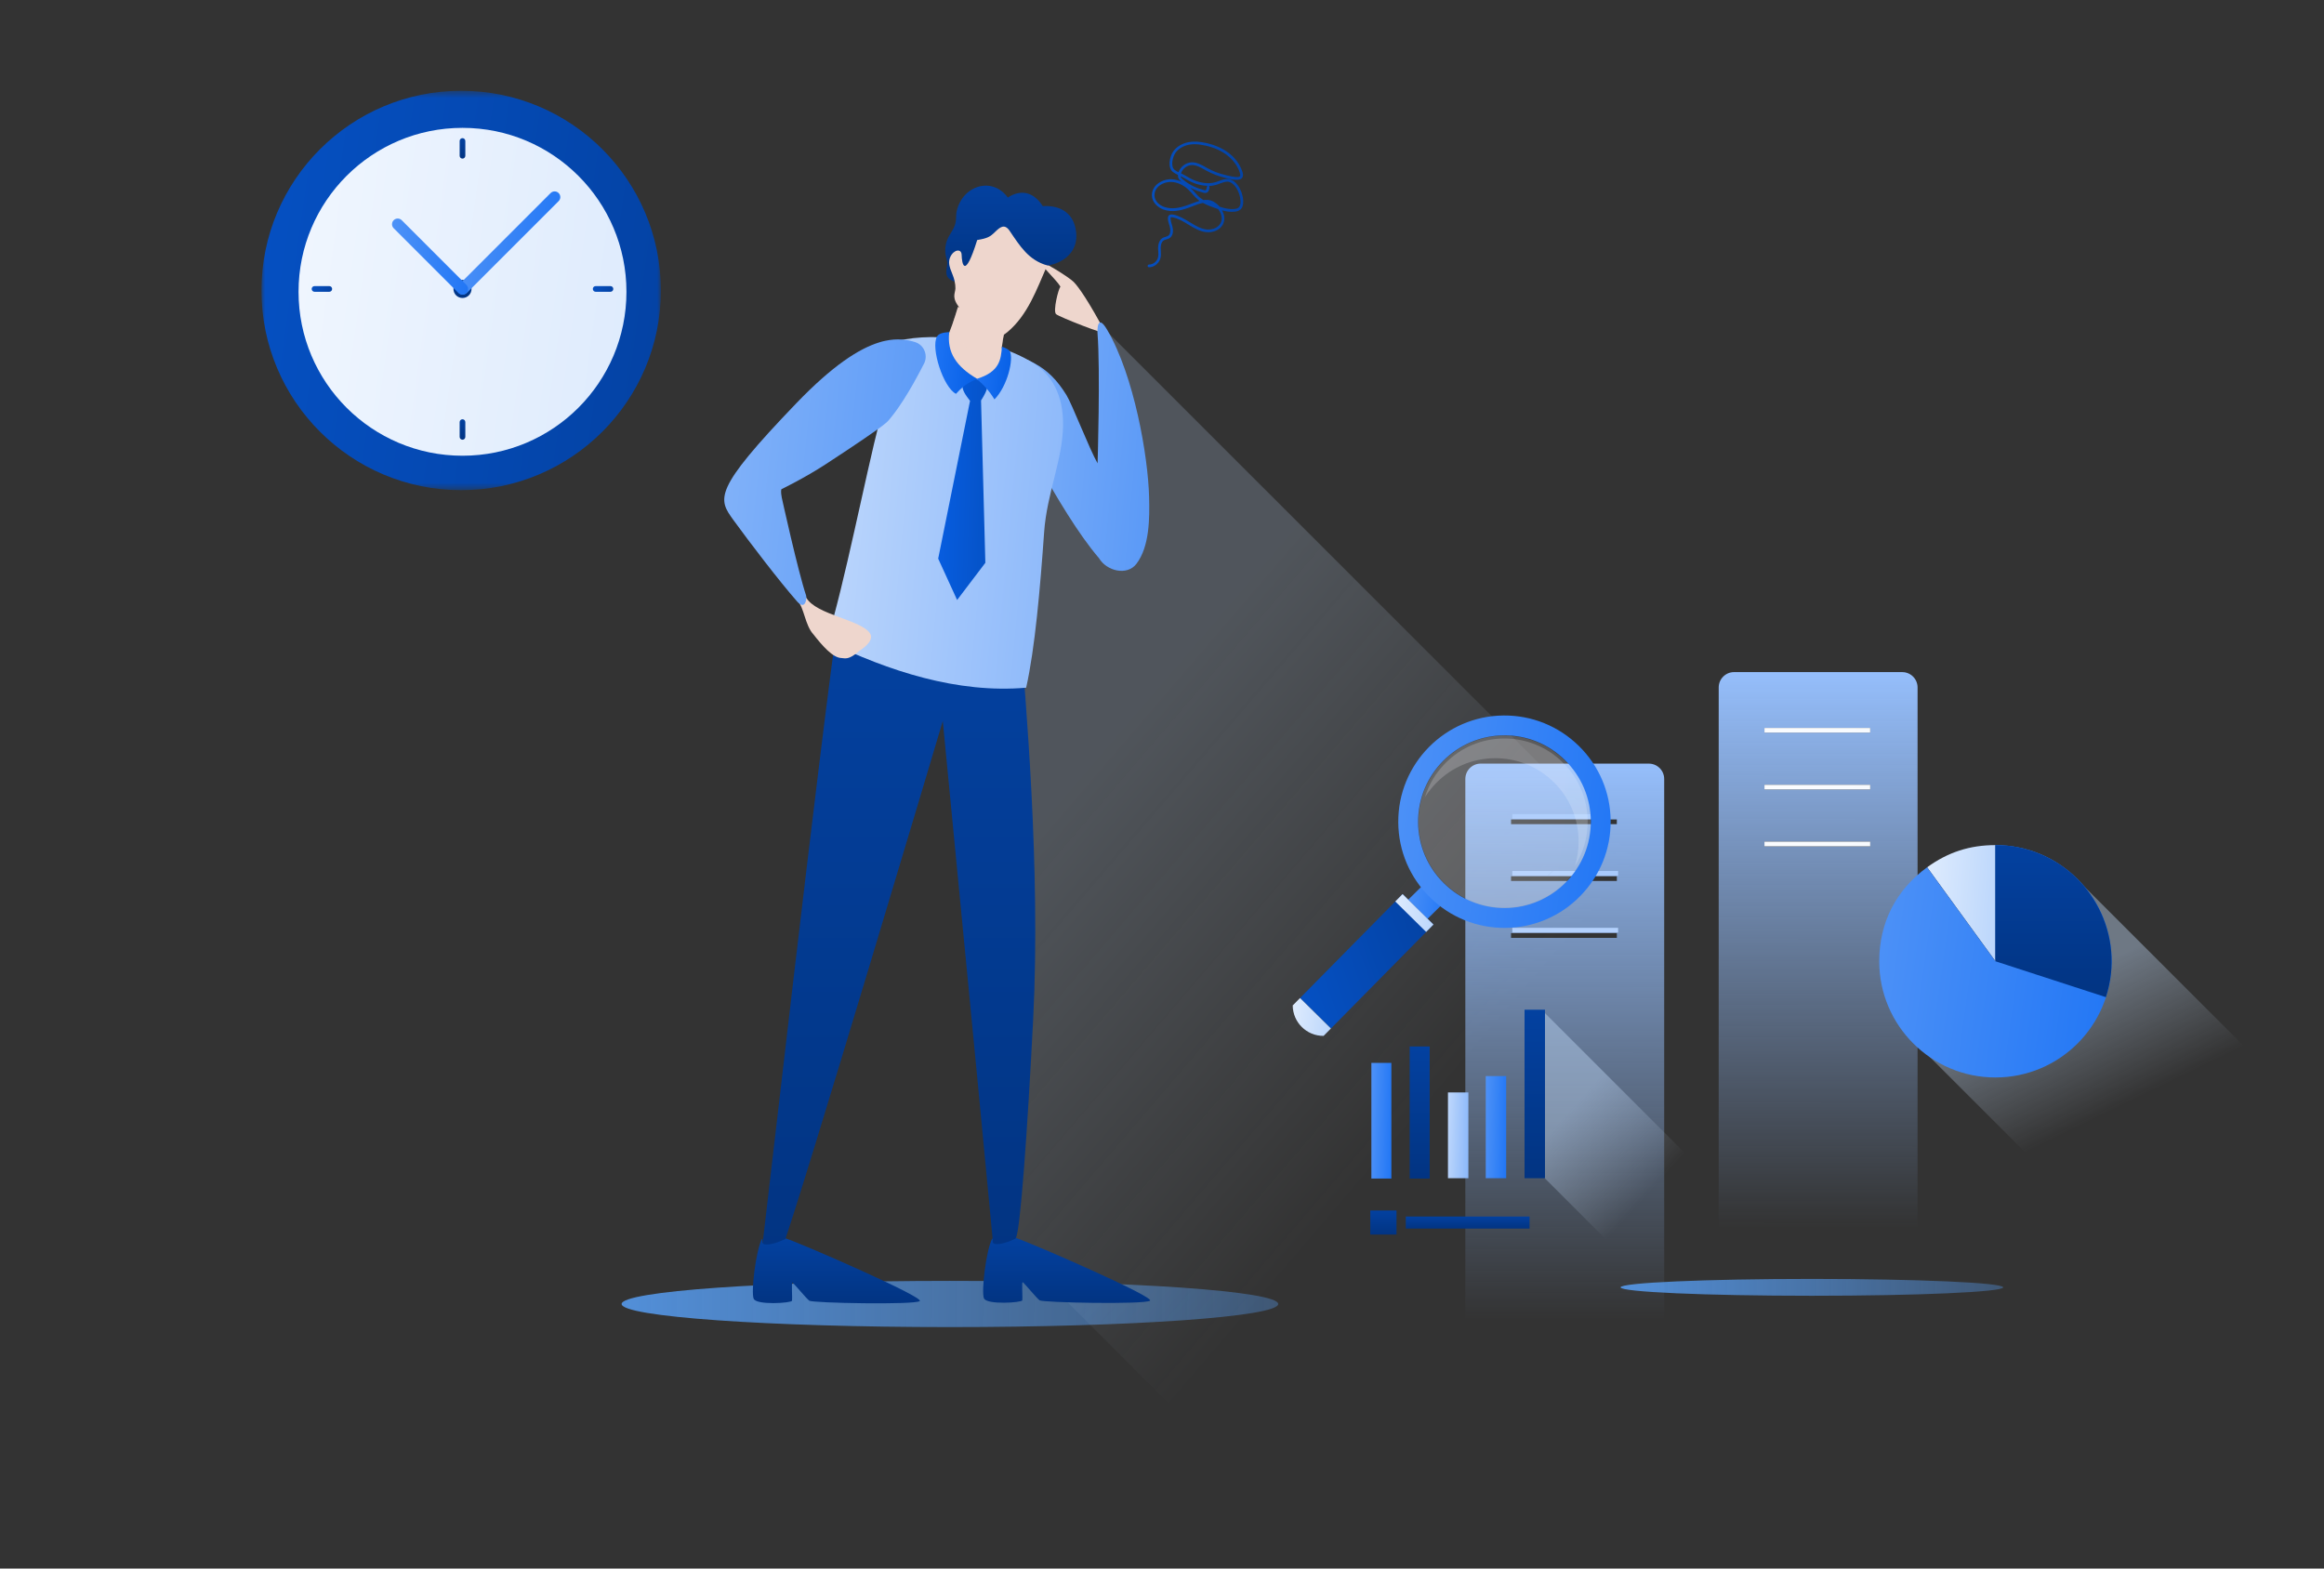<svg width="320" height="216" viewBox="0 0 320 216" fill="none" xmlns="http://www.w3.org/2000/svg">
<rect x="0" y="0" width="320" height="216" fill="#333333" stroke="none"/>
<mask id="mask0_3870_504414" style="mask-type:luminance" maskUnits="userSpaceOnUse" x="36" y="12" width="55" height="56">
<path d="M91 12.5H36V67.5H91V12.5Z" fill="white"/>
</mask>
<g mask="url(#mask0_3870_504414)">
<path d="M63.5 67.5C48.313 67.5 36 55.187 36 40C36 24.813 48.311 12.5 63.5 12.5C78.689 12.5 91 24.811 91 40C91 55.189 78.689 67.5 63.5 67.5Z" fill="url(#paint0_linear_3870_504414)"/>
<path d="M63.683 62.758C51.215 62.758 41.107 52.651 41.107 40.183C41.107 27.715 51.215 17.607 63.683 17.607C76.151 17.607 86.258 27.715 86.258 40.183C86.258 52.651 76.151 62.758 63.683 62.758Z" fill="url(#paint1_linear_3870_504414)"/>
<path d="M63.682 41.035C62.994 41.035 62.435 40.476 62.435 39.788C62.435 39.1 62.994 38.539 63.682 38.541C64.37 38.541 64.929 39.1 64.929 39.788C64.929 40.476 64.37 41.035 63.682 41.035Z" fill="url(#paint2_linear_3870_504414)"/>
<path d="M63.169 40.339C63.475 40.646 63.97 40.646 64.276 40.339C68.49 36.125 72.705 31.909 76.921 27.694C77.227 27.39 77.227 26.894 76.921 26.587C76.615 26.281 76.121 26.281 75.814 26.587C71.6 30.802 67.383 35.018 63.169 39.233C62.863 39.539 62.863 40.033 63.169 40.339Z" fill="url(#paint3_linear_3870_504414)"/>
<path d="M64.223 40.339C63.917 40.644 63.423 40.644 63.117 40.339C60.147 37.37 57.178 34.401 54.208 31.431C53.902 31.127 53.902 30.631 54.208 30.324C54.514 30.018 55.009 30.018 55.315 30.324C58.284 33.294 61.254 36.263 64.223 39.233C64.529 39.539 64.528 40.033 64.223 40.339Z" fill="url(#paint4_linear_3870_504414)"/>
<path d="M81.629 39.789C81.629 39.574 81.804 39.398 82.02 39.398H84.056C84.272 39.398 84.447 39.574 84.447 39.789C84.447 40.005 84.272 40.181 84.056 40.181H82.02C81.804 40.181 81.629 40.005 81.629 39.789Z" fill="url(#paint5_linear_3870_504414)"/>
<path d="M45.734 39.789C45.734 40.005 45.559 40.181 45.343 40.181H43.307C43.091 40.181 42.916 40.005 42.916 39.789C42.916 39.574 43.091 39.398 43.307 39.398H45.343C45.559 39.398 45.734 39.574 45.734 39.789Z" fill="url(#paint6_linear_3870_504414)"/>
<path d="M63.682 57.736C63.898 57.736 64.073 57.911 64.073 58.127V60.163C64.073 60.379 63.898 60.554 63.682 60.554C63.466 60.554 63.291 60.379 63.291 60.163V58.127C63.291 57.911 63.466 57.736 63.682 57.736Z" fill="url(#paint7_linear_3870_504414)"/>
<path d="M63.682 21.842C63.466 21.842 63.291 21.666 63.291 21.451V19.415C63.291 19.199 63.466 19.023 63.682 19.023C63.898 19.023 64.073 19.199 64.073 19.415V21.451C64.073 21.666 63.898 21.842 63.682 21.842Z" fill="url(#paint8_linear_3870_504414)"/>
</g>
<path d="M130.799 182.752C155.766 182.752 176.004 181.327 176.004 179.57C176.004 177.813 155.766 176.388 130.799 176.388C105.832 176.388 85.594 177.815 85.594 179.57C85.594 181.325 105.832 182.752 130.799 182.752Z" fill="url(#paint9_linear_3870_504414)"/>
<path fill-rule="evenodd" clip-rule="evenodd" d="M152.226 45.843C149.971 41.603 148.531 39.518 147.83 38.815C147.129 38.112 143.195 35.705 143.205 36.084C143.215 36.463 146.23 39.33 145.988 39.544C145.746 39.758 144.952 42.855 145.418 43.262C145.885 43.669 152.427 46.22 152.228 45.843H152.226Z" fill="#EED6CD"/>
<path opacity="0.2" d="M152.048 45.272L152.986 70.054L140.781 64.118L137.48 107.991L138.712 171.048L164.135 196.466L233.693 126.912L152.048 45.272Z" fill="url(#paint10_linear_3870_504414)"/>
<path d="M158.224 68.438C158.08 62.793 156.16 51.771 152.468 45.446C151.049 43.017 151.092 45.542 151.121 45.905C151.523 50.968 151.131 63.806 151.131 63.806C149.979 61.781 147.642 55.703 146.854 54.42C144.236 50.169 141.482 49.241 136.035 47.899L138.56 55.543C138.56 55.543 145.821 70.491 151.322 76.86C152.388 78.658 155.194 79.313 156.465 77.661C158.317 75.255 158.296 71.295 158.222 68.435L158.224 68.438Z" fill="url(#paint11_linear_3870_504414)"/>
<path d="M140.464 86.811C140.276 89.779 115.572 87.187 115.487 84.528C112.888 102.339 105.065 171.104 104.949 171.741C104.949 171.749 104.949 171.756 104.949 171.764C105.186 171.63 105.405 171.54 105.599 171.509C106.665 171.326 107.34 171.442 107.773 171.674C110.192 165.228 129.815 99.291 129.815 99.291C129.815 99.291 132.51 127.061 134.528 148.041C135.602 159.191 136.483 168.42 136.674 170.548C136.543 174.039 139.565 174.735 139.604 171.875C139.604 171.841 139.866 171.718 139.895 170.468C140.498 169.172 141.461 156.084 142.263 140.307C143.319 119.482 141.178 96.065 140.469 86.808L140.464 86.811Z" fill="url(#paint12_linear_3870_504414)"/>
<path d="M108.108 170.628C108.133 170.617 108.157 170.579 108.182 170.527C110.702 171.388 127.349 178.663 126.641 179.171C125.886 179.712 111.867 179.441 111.434 179.117C111.001 178.79 109.277 176.677 109.115 176.623C108.953 176.569 109.115 178.792 109.061 179.117C109.007 179.441 104.155 179.766 103.776 178.846C103.398 177.924 104.047 172.343 104.91 170.607C104.91 170.607 104.931 170.607 104.962 170.607C104.987 170.883 105 171.045 105 171.068C105 171.65 106.647 171.359 108.108 170.63V170.628Z" fill="url(#paint13_linear_3870_504414)"/>
<path d="M139.815 170.574C139.84 170.564 139.864 170.525 139.889 170.473C142.409 171.334 159.056 178.61 158.348 179.117C157.593 179.658 143.574 179.388 143.141 179.063C142.708 178.736 140.984 176.623 140.822 176.569C140.66 176.515 140.822 178.738 140.768 179.063C140.714 179.388 135.862 179.712 135.483 178.793C135.105 177.87 135.754 172.29 136.617 170.553C136.617 170.553 136.638 170.553 136.669 170.553C136.694 170.829 136.707 170.991 136.707 171.014C136.707 171.597 138.354 171.306 139.815 170.576V170.574Z" fill="url(#paint14_linear_3870_504414)"/>
<path d="M121.164 57.788C119.044 66.047 116.315 80.305 113.842 88.281C122.373 92.432 131.857 95.521 141.295 94.702C142.511 89.302 143.227 80.983 143.773 73.251C144.15 67.954 146.298 63.376 146.378 58.625C146.448 54.433 144.838 51.457 141.877 49.744C139.759 48.52 137.314 47.621 134.74 47.096C129.097 45.941 122.386 45.926 117.194 49.798C110.773 54.129 115.14 61.227 121.164 57.79V57.788Z" fill="url(#paint15_linear_3870_504414)"/>
<path fill-rule="evenodd" clip-rule="evenodd" d="M131.9 42.278C131.39 43.968 130.968 45.267 130.246 46.877C130.347 49.654 132.349 51.955 134.835 52.223C136.979 52.452 138.213 49.783 137.929 47.877C138.035 47.008 138.172 46.287 138.357 45.434L133.495 42.613L131.9 42.276V42.278Z" fill="#EED6CD"/>
<g style="mix-blend-mode:multiply" opacity="0.3">
<path fill-rule="evenodd" clip-rule="evenodd" d="M131.901 42.278C131.752 42.77 131.306 44.169 131.164 44.615C131.893 48.17 135.985 49.894 137.827 48.696C137.933 47.828 138.175 46.29 138.36 45.437L133.498 42.616L131.904 42.278H131.901Z" fill="#EED6CD"/>
</g>
<path d="M131.652 38.864C130.305 38.45 130.21 37.872 130.356 36.904C130.506 35.904 130.408 36.151 130.23 35.229C130.143 34.781 130.137 34.389 130.181 34.016C130.331 32.769 130.89 32.256 131.294 31.45C131.797 30.445 131.565 29.842 131.725 29.108C132.503 25.547 136.605 24.241 138.771 27.206C140.825 25.864 142.518 26.709 143.582 28.386C145.929 28.247 147.575 29.265 148.055 31.285C148.985 35.201 145.385 36.721 143.394 36.592L136.352 37.54L131.652 38.864Z" fill="url(#paint16_linear_3870_504414)"/>
<path fill-rule="evenodd" clip-rule="evenodd" d="M144.191 36.553C142.746 39.843 141.54 43.355 138.721 45.725C137.696 46.586 136.627 46.892 135.112 45.627C134.06 44.751 133.11 43.558 132.247 42.536C130.938 40.982 131.53 40.444 131.556 39.712C131.564 39.421 131.525 39.068 131.427 38.635C131.177 37.519 130.324 36.476 130.858 35.363C131.347 34.34 132.386 34.201 132.411 35.09C132.447 36.334 132.821 38.602 134.555 33.052C135.97 32.818 136.325 32.617 137.026 31.929C137.714 31.256 138.327 30.769 139.023 31.792C140.448 33.892 141.62 35.819 144.196 36.551L144.191 36.553Z" fill="#EED6CD"/>
<path fill-rule="evenodd" clip-rule="evenodd" d="M133.569 55.199L129.182 76.93L131.789 82.624L135.677 77.5L135.084 55.147C136.113 53.537 136.015 53.086 135.739 52.741C135.417 52.339 135.811 52.398 134.446 52.23C133.546 52.122 132.632 51.991 132.529 52.967C132.449 53.717 132.946 54.395 133.567 55.199H133.569Z" fill="url(#paint17_linear_3870_504414)"/>
<path fill-rule="evenodd" clip-rule="evenodd" d="M130.705 45.725C129.888 45.792 129.262 45.906 129.012 46.359C128.147 47.915 129.868 53.331 131.633 54.235C132.555 53.215 133.261 52.684 134.57 52.179C131.689 50.499 130.365 48.559 130.705 45.725Z" fill="url(#paint18_linear_3870_504414)"/>
<path fill-rule="evenodd" clip-rule="evenodd" d="M137.959 47.748C138.513 47.905 138.967 48.212 139.039 48.343C139.613 49.422 138.727 53.179 136.931 54.998C136.109 53.668 135.326 52.872 134.471 52.182C137.658 51.203 137.815 49.531 137.962 47.748H137.959Z" fill="url(#paint19_linear_3870_504414)"/>
<path fill-rule="evenodd" clip-rule="evenodd" d="M118.296 89.65C116.817 90.963 116.33 90.626 115.861 90.616C114.668 90.59 113.207 88.892 112.004 87.362C110.829 86.086 110.721 83.618 109.816 82.773C109.974 82.188 109.476 82.755 111.025 82.317C112.406 84.682 118.517 85.329 119.78 87.199C120.545 88.333 118.296 89.647 118.296 89.647V89.65Z" fill="#EED6CD"/>
<path d="M100.997 71.628C98.861 68.683 98.101 67.547 109.644 55.536C114.635 50.345 118.268 48.011 121.05 47.153C121.308 47.068 121.584 46.993 121.885 46.934C123.539 46.573 124.877 46.751 126.015 47.114C127.306 47.526 127.855 49.054 127.157 50.216C127.054 50.389 124.98 54.614 122.844 57.288C122.514 57.734 122.202 58.079 121.942 58.28C120.952 59.138 117.039 61.743 113.663 63.948C110.814 65.811 107.598 67.369 107.598 67.369C107.598 67.369 107.457 67.594 107.65 68.549C107.65 68.549 109.861 78.618 111.002 82.031C111.12 82.382 110.907 84.134 109.75 82.82C107.354 80.099 103.169 74.624 100.997 71.628Z" fill="url(#paint20_linear_3870_504414)"/>
<path d="M158.19 36.806C158.904 36.806 159.584 36.28 159.777 35.582C159.881 35.239 159.857 34.884 159.834 34.541C159.834 34.405 159.824 34.266 159.824 34.142C159.824 33.902 159.87 33.307 160.267 33.088C160.357 33.032 160.471 33.008 160.584 32.975C160.731 32.928 160.89 32.895 161.027 32.802C161.504 32.506 161.571 31.875 161.47 31.383C161.437 31.2 161.38 31.027 161.334 30.857C161.254 30.594 161.187 30.342 161.174 30.089C161.174 30.066 161.174 29.986 161.197 29.953C161.22 29.906 161.334 29.906 161.457 29.93C162.228 30.066 162.941 30.502 163.622 30.924L163.725 30.981C164.508 31.463 165.289 31.908 166.172 31.975C167.056 32.055 168.133 31.643 168.473 30.705C168.7 30.1 168.553 29.468 168.27 28.966C168.837 29.126 169.427 29.218 170.027 29.149C170.243 29.126 170.547 29.069 170.787 28.863C171.081 28.61 171.217 28.188 171.184 27.626C171.137 26.882 170.877 26.14 170.457 25.545C170.127 25.076 169.743 24.79 169.334 24.687C168.813 24.561 168.314 24.743 167.837 24.926C167.677 24.983 167.53 25.04 167.383 25.086C166.296 25.405 165.206 25.132 164.469 24.834C164.016 24.651 163.586 24.398 163.176 24.159C163.006 24.055 162.802 23.965 162.619 23.873C162.823 23.231 163.446 22.739 164.116 22.729C164.717 22.718 165.283 23.038 165.84 23.347C165.93 23.404 166.033 23.45 166.123 23.507C166.94 23.952 167.801 24.274 168.708 24.491C168.754 24.491 168.811 24.514 168.878 24.537C169.568 24.71 170.862 25.029 171.112 24.354C171.202 24.115 171.135 23.852 171.065 23.646C170.748 22.639 170.045 21.701 169.104 21.003C168.288 20.407 167.28 19.962 166.113 19.699C165.173 19.482 164.369 19.446 163.665 19.573C162.769 19.745 161.998 20.214 161.545 20.853C161.091 21.495 160.684 23.097 161.545 23.713C161.738 23.862 161.975 23.976 162.202 24.092C162.192 24.241 162.202 24.378 162.248 24.491C162.328 24.697 162.475 24.846 162.622 24.96C162.645 24.983 162.668 24.993 162.679 25.017C162.235 24.81 161.761 24.707 161.295 24.684C160.525 24.661 159.731 24.97 159.211 25.473C158.814 25.872 158.597 26.377 158.61 26.915C158.621 27.876 159.45 28.585 160.208 28.86C161.375 29.273 162.532 28.997 163.506 28.665C163.732 28.585 163.969 28.505 164.209 28.402C164.686 28.219 165.173 28.023 165.636 27.943C166.157 28.229 166.713 28.435 167.234 28.618C167.394 28.675 167.564 28.732 167.721 28.791C168.094 29.26 168.378 29.935 168.141 30.576C167.857 31.331 166.961 31.663 166.214 31.607C165.41 31.537 164.673 31.125 163.923 30.656L163.82 30.599C163.106 30.164 162.369 29.708 161.529 29.546C161.143 29.476 160.973 29.615 160.896 29.729C160.816 29.842 160.816 29.981 160.816 30.084C160.816 30.393 160.906 30.669 160.996 30.955C161.043 31.128 161.099 31.274 161.12 31.447C161.187 31.803 161.153 32.272 160.836 32.478C160.733 32.534 160.62 32.57 160.496 32.614C160.36 32.648 160.223 32.694 160.1 32.764C159.703 32.993 159.466 33.495 159.466 34.147C159.466 34.284 159.466 34.433 159.489 34.57C159.512 34.889 159.522 35.198 159.442 35.484C159.296 36.023 158.762 36.435 158.206 36.435C158.103 36.435 158.025 36.515 158.025 36.618C158.025 36.721 158.105 36.801 158.206 36.801H158.183L158.19 36.806ZM168.971 25.019C169.061 25.019 169.151 25.019 169.244 25.053C169.561 25.132 169.867 25.372 170.151 25.761C170.537 26.31 170.774 26.985 170.808 27.649C170.831 27.959 170.797 28.358 170.547 28.577C170.424 28.68 170.254 28.75 169.991 28.773C169.3 28.853 168.597 28.68 167.94 28.464C167.894 28.407 167.85 28.35 167.793 28.304C167.463 27.972 166.943 27.572 166.273 27.526C166.08 27.516 165.899 27.526 165.706 27.549C165.546 27.456 165.389 27.343 165.242 27.23C164.959 27 164.722 26.727 164.472 26.451C164.292 26.245 164.098 26.039 163.895 25.846C164.054 25.926 164.212 26.006 164.371 26.075C164.701 26.225 165.052 26.351 165.392 26.441C165.438 26.451 165.482 26.464 165.528 26.488C165.778 26.567 166.185 26.704 166.412 26.292C166.502 26.132 166.525 25.936 166.549 25.789C166.549 25.709 166.515 25.64 166.458 25.607C166.798 25.607 167.139 25.55 167.489 25.447C167.649 25.4 167.819 25.344 167.966 25.274C168.316 25.148 168.656 25.022 168.976 25.022L168.971 25.019ZM165.173 27.662C164.799 27.765 164.426 27.915 164.049 28.052C163.812 28.144 163.586 28.234 163.369 28.304C162.452 28.613 161.375 28.866 160.308 28.497C159.661 28.281 158.971 27.686 158.958 26.907C158.958 26.462 159.118 26.06 159.445 25.74C159.888 25.295 160.579 25.042 161.259 25.055C162.086 25.078 162.926 25.454 163.616 26.109C163.81 26.292 164.003 26.498 164.183 26.704C164.433 26.99 164.693 27.276 165 27.528C165.057 27.575 165.113 27.621 165.17 27.665L165.173 27.662ZM166.51 27.948C166.646 27.982 166.77 28.028 166.907 28.098C166.77 28.052 166.646 27.995 166.51 27.948ZM166.263 25.604C166.263 25.604 166.172 25.684 166.172 25.74C166.162 25.867 166.139 26.003 166.082 26.106C166.015 26.233 165.935 26.233 165.639 26.13C165.582 26.119 165.536 26.096 165.492 26.083C165.162 25.99 164.835 25.877 164.518 25.74C163.905 25.465 163.338 25.112 162.841 24.676C162.728 24.584 162.625 24.481 162.581 24.357C162.581 24.334 162.558 24.3 162.558 24.264C162.704 24.334 162.851 24.414 162.988 24.481C163.408 24.733 163.848 24.983 164.325 25.179C164.835 25.385 165.526 25.578 166.275 25.591L166.265 25.601L166.263 25.604ZM164.505 19.859C164.959 19.859 165.459 19.928 166.013 20.054C167.136 20.307 168.097 20.729 168.87 21.301C169.754 21.953 170.4 22.824 170.707 23.749C170.753 23.898 170.797 24.081 170.753 24.218C170.674 24.457 170.063 24.434 168.963 24.161C168.896 24.138 168.826 24.128 168.782 24.115C167.909 23.919 167.072 23.599 166.288 23.177C166.198 23.131 166.095 23.074 166.005 23.017C165.415 22.685 164.791 22.342 164.101 22.352C163.297 22.376 162.537 22.948 162.277 23.715C162.083 23.623 161.903 23.52 161.756 23.406C161.133 22.948 161.462 21.61 161.846 21.059C162.243 20.487 162.934 20.075 163.727 19.926C163.977 19.879 164.237 19.856 164.521 19.856H164.511L164.505 19.859Z" fill="url(#paint21_linear_3870_504414)"/>
<g clip-path="url(#clip0_3870_504414)">
<path d="M208.238 112.761H220.981L221.63 112.113H208.238V112.761Z" fill="url(#paint22_linear_3870_504414)"/>
<path d="M208.238 120.589H213.154L213.802 119.94H208.238V120.589Z" fill="url(#paint23_linear_3870_504414)"/>
<path d="M222.805 120.589V119.94H213.803L213.154 120.589H222.805Z" fill="url(#paint24_linear_3870_504414)"/>
<path d="M222.804 127.768H208.238V128.417H222.804V127.768Z" fill="url(#paint25_linear_3870_504414)"/>
<path d="M261.926 92.554C262.025 92.554 262.124 92.561 262.22 92.575H262.219C262.281 92.583 262.342 92.594 262.401 92.608L263.983 94.19C264.019 94.343 264.038 94.502 264.038 94.665V176.937H236.654V118.139L236.655 94.666C236.655 93.5 237.601 92.554 238.768 92.554H261.926ZM242.951 115.897V116.546H257.518V115.897H242.951ZM242.952 108.07V108.719H257.518V108.07H242.952ZM254.551 100.241H242.952V100.891H257.518V100.242H254.551V100.241ZM262.402 92.608C263.186 92.789 263.804 93.406 263.984 94.19L262.402 92.608Z" fill="url(#paint26_linear_3870_504414)"/>
<path d="M227.037 105.156C227.136 105.156 227.235 105.163 227.331 105.177H227.33C227.392 105.185 227.453 105.196 227.513 105.21L229.095 106.792C229.131 106.945 229.149 107.104 229.149 107.267V189.539H201.766V130.741L201.767 107.268C201.767 106.102 202.713 105.156 203.879 105.156H227.037ZM208.062 128.499V129.148H222.629V128.499H208.062ZM208.063 120.672V121.321H222.629V120.672H208.063ZM219.662 112.844H208.063V113.493H222.629V112.844H219.662V112.844ZM227.514 105.21C228.298 105.391 228.915 106.008 229.096 106.792L227.514 105.21Z" fill="url(#paint27_linear_3870_504414)"/>
<path d="M257.518 100.241V100.891H242.953V100.241H257.518Z" fill="url(#paint28_linear_3870_504414)"/>
<path d="M257.518 108.069V108.719H242.953V108.069H257.518Z" fill="url(#paint29_linear_3870_504414)"/>
<path d="M257.519 115.897H242.953V116.546H257.519V115.897Z" fill="url(#paint30_linear_3870_504414)"/>
<path d="M196.437 126.655C197.227 125.874 198.018 125.094 198.811 124.311C199.171 123.947 199.357 123.471 199.349 123.004C199.012 122.731 198.686 122.44 198.371 122.13C198.046 121.809 197.738 121.475 197.449 121.125C196.985 121.126 196.509 121.317 196.151 121.679C195.356 122.461 194.562 123.245 193.765 124.032C193.015 124.789 193.278 125.674 194.043 126.408L194.046 126.413C194.805 127.159 195.698 127.408 196.437 126.655H196.437Z" fill="url(#paint31_linear_3870_504414)"/>
<path d="M217.564 123.419C220.308 120.634 221.805 116.953 221.777 113.05C221.75 109.14 220.198 105.472 217.403 102.725C214.617 99.993 210.942 98.501 207.052 98.528C198.989 98.585 192.473 105.191 192.532 113.253C192.559 117.167 194.117 120.836 196.912 123.585C199.695 126.319 203.368 127.806 207.257 127.78C211.158 127.751 214.82 126.204 217.565 123.418L217.564 123.419ZM198.827 121.637C196.549 119.398 195.286 116.416 195.263 113.236C195.215 106.677 200.511 101.306 207.07 101.262C210.233 101.239 213.224 102.451 215.485 104.675C217.761 106.913 219.024 109.894 219.048 113.068C219.071 116.244 217.854 119.238 215.618 121.503C213.386 123.766 210.407 125.028 207.237 125.051C204.076 125.073 201.088 123.863 198.827 121.638V121.637Z" fill="url(#paint32_linear_3870_504414)"/>
<path opacity="0.2" d="M215.456 104.705C213.202 102.487 210.223 101.279 207.07 101.302C200.535 101.345 195.254 106.698 195.303 113.236C195.325 116.405 196.585 119.377 198.855 121.61C201.11 123.828 204.085 125.03 207.237 125.01C210.397 124.988 213.364 123.731 215.589 121.474C217.818 119.217 219.03 116.232 219.007 113.071C218.985 109.903 217.725 106.931 215.455 104.705L215.456 104.705Z" fill="url(#paint33_linear_3870_504414)"/>
<path opacity="0.2" d="M197.752 107.827C199.902 105.644 202.77 104.432 205.824 104.412C208.873 104.391 211.751 105.559 213.932 107.701C216.119 109.849 217.337 112.714 217.364 115.768V115.785C217.375 116.973 217.201 118.134 216.861 119.239C218.015 117.407 218.629 115.287 218.613 113.072V113.057C218.585 110 217.366 107.134 215.177 104.986C213 102.846 210.12 101.677 207.072 101.698C204.017 101.718 201.152 102.931 199.001 105.113C197.685 106.446 196.735 108.042 196.203 109.782C196.643 109.083 197.159 108.429 197.752 107.827Z" fill="url(#paint34_linear_3870_504414)"/>
<path d="M193.129 123.121L179.008 137.436L183.26 141.631L197.382 127.316L193.129 123.121Z" fill="url(#paint35_linear_3870_504414)"/>
<path d="M196.374 128.337L192.121 124.143L193.128 123.122L197.38 127.317L196.374 128.337Z" fill="url(#paint36_linear_3870_504414)"/>
<path d="M182.252 142.65C179.921 142.667 178.017 140.791 178 138.456C178.336 138.115 178.67 137.776 179.007 137.437C180.425 138.836 181.84 140.233 183.259 141.631C182.922 141.971 182.588 142.31 182.252 142.649V142.65Z" fill="url(#paint37_linear_3870_504414)"/>
<path opacity="0.4" d="M309.594 144.683L285.896 120.985L263.524 143.357L287.222 167.055L309.594 144.683Z" fill="url(#paint38_linear_3870_504414)"/>
<path d="M274.757 132.374L265.354 119.431C268.213 117.355 271.225 116.378 274.757 116.378V132.374Z" fill="url(#paint39_linear_3870_504414)"/>
<path d="M274.758 132.374V116.378C283.596 116.378 290.759 123.538 290.759 132.374C290.759 141.21 283.596 148.376 274.758 148.376C265.921 148.376 258.758 141.21 258.758 132.374C258.758 127.075 261.065 122.547 265.354 119.431L274.758 132.374Z" fill="url(#paint40_linear_3870_504414)"/>
<path d="M274.756 132.374L289.972 137.319C292.704 128.917 288.106 119.887 279.703 117.158C278.02 116.613 276.527 116.378 274.756 116.378V132.374Z" fill="url(#paint41_linear_3870_504414)"/>
<g style="mix-blend-mode:multiply" opacity="0.4">
<path d="M236.172 162.957L212.686 139.472V162.232L224.792 174.338L236.172 162.957Z" fill="url(#paint42_linear_3870_504414)"/>
</g>
<path d="M192.291 166.695H188.68V170.009H192.291V166.695Z" fill="url(#paint43_linear_3870_504414)"/>
<path d="M210.609 167.523H193.568V169.181H210.609V167.523Z" fill="url(#paint44_linear_3870_504414)"/>
<path d="M196.857 144.106H194.105V162.296H196.857V144.106Z" fill="url(#paint45_linear_3870_504414)"/>
<path d="M202.187 150.436H199.375V162.249H202.187V150.436Z" fill="url(#paint46_linear_3870_504414)"/>
<path d="M207.391 148.186H204.578V162.248H207.391V148.186Z" fill="url(#paint47_linear_3870_504414)"/>
<path d="M212.734 139.046H209.922V162.249H212.734V139.046Z" fill="url(#paint48_linear_3870_504414)"/>
<path d="M191.583 146.368H188.83V162.295H191.583V146.368Z" fill="url(#paint49_linear_3870_504414)"/>
<path d="M249.483 178.438C264.031 178.438 275.824 177.919 275.824 177.278C275.824 176.637 264.031 176.117 249.483 176.117C234.936 176.117 223.143 176.637 223.143 177.278C223.143 177.919 234.936 178.438 249.483 178.438Z" fill="url(#paint50_linear_3870_504414)"/>
</g>
<defs>
<linearGradient id="paint0_linear_3870_504414" x1="37.437" y1="12.5" x2="97.633" y2="21.106" gradientUnits="userSpaceOnUse">
<stop stop-color="#0550C2"/>
<stop offset="1" stop-color="#0442A3"/>
</linearGradient>
<linearGradient id="paint1_linear_3870_504414" x1="41.107" y1="17.607" x2="91.567" y2="24.633" gradientUnits="userSpaceOnUse">
<stop stop-color="#F0F6FE"/>
<stop offset="1" stop-color="#DEEBFD"/>
</linearGradient>
<linearGradient id="paint2_linear_3870_504414" x1="63.682" y1="38.541" x2="63.682" y2="41.035" gradientUnits="userSpaceOnUse">
<stop stop-color="#0341A0"/>
<stop offset="1" stop-color="#023482"/>
</linearGradient>
<linearGradient id="paint3_linear_3870_504414" x1="62.94" y1="26.358" x2="78.821" y2="28.569" gradientUnits="userSpaceOnUse">
<stop stop-color="#4E92F7"/>
<stop offset="1" stop-color="#2176F5"/>
</linearGradient>
<linearGradient id="paint4_linear_3870_504414" x1="53.978" y1="30.095" x2="65.683" y2="31.724" gradientUnits="userSpaceOnUse">
<stop stop-color="#4E92F7"/>
<stop offset="1" stop-color="#2176F5"/>
</linearGradient>
<linearGradient id="paint5_linear_3870_504414" x1="81.703" y1="39.398" x2="84.19" y2="40.68" gradientUnits="userSpaceOnUse">
<stop stop-color="#0550C2"/>
<stop offset="1" stop-color="#0442A3"/>
</linearGradient>
<linearGradient id="paint6_linear_3870_504414" x1="42.99" y1="39.398" x2="45.477" y2="40.68" gradientUnits="userSpaceOnUse">
<stop stop-color="#0550C2"/>
<stop offset="1" stop-color="#0442A3"/>
</linearGradient>
<linearGradient id="paint7_linear_3870_504414" x1="63.682" y1="57.736" x2="63.682" y2="60.554" gradientUnits="userSpaceOnUse">
<stop stop-color="#0341A0"/>
<stop offset="1" stop-color="#023482"/>
</linearGradient>
<linearGradient id="paint8_linear_3870_504414" x1="63.682" y1="19.023" x2="63.682" y2="21.842" gradientUnits="userSpaceOnUse">
<stop stop-color="#0341A0"/>
<stop offset="1" stop-color="#023482"/>
</linearGradient>
<linearGradient id="paint9_linear_3870_504414" x1="56.211" y1="178.327" x2="199.758" y2="179.263" gradientUnits="userSpaceOnUse">
<stop stop-color="#58A1F9"/>
<stop offset="1" stop-color="#58A1F9" stop-opacity="0.2"/>
</linearGradient>
<linearGradient id="paint10_linear_3870_504414" x1="172.586" y1="79.291" x2="222.674" y2="122.23" gradientUnits="userSpaceOnUse">
<stop stop-color="#C5DEFD"/>
<stop offset="1" stop-color="#D3E6FD" stop-opacity="0"/>
</linearGradient>
<linearGradient id="paint11_linear_3870_504414" x1="136.035" y1="44.403" x2="161.134" y2="46.672" gradientUnits="userSpaceOnUse">
<stop stop-color="#83B3F9"/>
<stop offset="1" stop-color="#5A99F7"/>
</linearGradient>
<linearGradient id="paint12_linear_3870_504414" x1="123.75" y1="84.528" x2="123.75" y2="173.653" gradientUnits="userSpaceOnUse">
<stop stop-color="#0341A0"/>
<stop offset="1" stop-color="#023482"/>
</linearGradient>
<linearGradient id="paint13_linear_3870_504414" x1="115.164" y1="170.527" x2="115.164" y2="179.479" gradientUnits="userSpaceOnUse">
<stop stop-color="#0341A0"/>
<stop offset="1" stop-color="#023482"/>
</linearGradient>
<linearGradient id="paint14_linear_3870_504414" x1="146.871" y1="170.473" x2="146.871" y2="179.426" gradientUnits="userSpaceOnUse">
<stop stop-color="#0341A0"/>
<stop offset="1" stop-color="#023482"/>
</linearGradient>
<linearGradient id="paint15_linear_3870_504414" x1="113.842" y1="46.42" x2="150.589" y2="49.858" gradientUnits="userSpaceOnUse">
<stop stop-color="#BFD8FC"/>
<stop offset="1" stop-color="#8AB7FA"/>
</linearGradient>
<linearGradient id="paint16_linear_3870_504414" x1="139.18" y1="25.565" x2="139.18" y2="38.864" gradientUnits="userSpaceOnUse">
<stop stop-color="#0341A0"/>
<stop offset="1" stop-color="#023482"/>
</linearGradient>
<linearGradient id="paint17_linear_3870_504414" x1="129.182" y1="52.157" x2="136.856" y2="52.393" gradientUnits="userSpaceOnUse">
<stop stop-color="#075EE2"/>
<stop offset="1" stop-color="#0552C6"/>
</linearGradient>
<linearGradient id="paint18_linear_3870_504414" x1="128.608" y1="45.725" x2="135.296" y2="46.34" gradientUnits="userSpaceOnUse">
<stop stop-color="#1E74F5"/>
<stop offset="1" stop-color="#065FE5"/>
</linearGradient>
<linearGradient id="paint19_linear_3870_504414" x1="134.329" y1="47.748" x2="139.811" y2="48.233" gradientUnits="userSpaceOnUse">
<stop stop-color="#1E74F5"/>
<stop offset="1" stop-color="#065FE5"/>
</linearGradient>
<linearGradient id="paint20_linear_3870_504414" x1="99.725" y1="46.736" x2="130.975" y2="50.037" gradientUnits="userSpaceOnUse">
<stop stop-color="#83B3F9"/>
<stop offset="1" stop-color="#5A99F7"/>
</linearGradient>
<linearGradient id="paint21_linear_3870_504414" x1="158.369" y1="19.5" x2="172.899" y2="21.08" gradientUnits="userSpaceOnUse">
<stop stop-color="#0550C2"/>
<stop offset="1" stop-color="#0442A3"/>
</linearGradient>
<linearGradient id="paint22_linear_3870_504414" x1="193.298" y1="111.458" x2="202.22" y2="132.197" gradientUnits="userSpaceOnUse">
<stop stop-color="white"/>
<stop offset="1" stop-color="#F0F6FE"/>
</linearGradient>
<linearGradient id="paint23_linear_3870_504414" x1="202.031" y1="119.286" x2="214.312" y2="131.146" gradientUnits="userSpaceOnUse">
<stop stop-color="white"/>
<stop offset="1" stop-color="#F0F6FE"/>
</linearGradient>
<linearGradient id="paint24_linear_3870_504414" x1="202.388" y1="119.286" x2="213.205" y2="137.405" gradientUnits="userSpaceOnUse">
<stop stop-color="white"/>
<stop offset="1" stop-color="#F0F6FE"/>
</linearGradient>
<linearGradient id="paint25_linear_3870_504414" x1="191.988" y1="127.113" x2="200.412" y2="148.385" gradientUnits="userSpaceOnUse">
<stop stop-color="white"/>
<stop offset="1" stop-color="#F0F6FE"/>
</linearGradient>
<linearGradient id="paint26_linear_3870_504414" x1="250.346" y1="92.554" x2="250.289" y2="169.142" gradientUnits="userSpaceOnUse">
<stop stop-color="#95BEFB"/>
<stop offset="1" stop-color="#95BEFB" stop-opacity="0"/>
</linearGradient>
<linearGradient id="paint27_linear_3870_504414" x1="215.458" y1="105.156" x2="215.4" y2="181.744" gradientUnits="userSpaceOnUse">
<stop stop-color="#95BEFB"/>
<stop offset="1" stop-color="#95BEFB" stop-opacity="0"/>
</linearGradient>
<linearGradient id="paint28_linear_3870_504414" x1="226.704" y1="99.585" x2="235.138" y2="120.867" gradientUnits="userSpaceOnUse">
<stop stop-color="white"/>
<stop offset="1" stop-color="#F0F6FE"/>
</linearGradient>
<linearGradient id="paint29_linear_3870_504414" x1="226.704" y1="107.413" x2="235.138" y2="128.694" gradientUnits="userSpaceOnUse">
<stop stop-color="white"/>
<stop offset="1" stop-color="#F0F6FE"/>
</linearGradient>
<linearGradient id="paint30_linear_3870_504414" x1="226.702" y1="115.241" x2="235.127" y2="136.514" gradientUnits="userSpaceOnUse">
<stop stop-color="white"/>
<stop offset="1" stop-color="#F0F6FE"/>
</linearGradient>
<linearGradient id="paint31_linear_3870_504414" x1="193.318" y1="121.125" x2="200.057" y2="122.071" gradientUnits="userSpaceOnUse">
<stop stop-color="#4E92F7"/>
<stop offset="1" stop-color="#2176F5"/>
</linearGradient>
<linearGradient id="paint32_linear_3870_504414" x1="192.531" y1="98.528" x2="225.216" y2="103.077" gradientUnits="userSpaceOnUse">
<stop stop-color="#4E92F7"/>
<stop offset="1" stop-color="#2176F5"/>
</linearGradient>
<linearGradient id="paint33_linear_3870_504414" x1="168.856" y1="77.355" x2="268.715" y2="88.588" gradientUnits="userSpaceOnUse">
<stop stop-color="white"/>
<stop offset="1" stop-color="#F0F6FE"/>
</linearGradient>
<linearGradient id="paint34_linear_3870_504414" x1="171.201" y1="83.98" x2="264.867" y2="97.443" gradientUnits="userSpaceOnUse">
<stop stop-color="white"/>
<stop offset="1" stop-color="#F0F6FE"/>
</linearGradient>
<linearGradient id="paint35_linear_3870_504414" x1="179.377" y1="137.062" x2="198.43" y2="130.245" gradientUnits="userSpaceOnUse">
<stop stop-color="#0550C2"/>
<stop offset="1" stop-color="#0442A3"/>
</linearGradient>
<linearGradient id="paint36_linear_3870_504414" x1="192.121" y1="123.122" x2="197.996" y2="123.947" gradientUnits="userSpaceOnUse">
<stop stop-color="#DFECFD"/>
<stop offset="1" stop-color="#BBD6FC"/>
</linearGradient>
<linearGradient id="paint37_linear_3870_504414" x1="178" y1="137.437" x2="183.875" y2="138.262" gradientUnits="userSpaceOnUse">
<stop stop-color="#DFECFD"/>
<stop offset="1" stop-color="#BBD6FC"/>
</linearGradient>
<linearGradient id="paint38_linear_3870_504414" x1="290.709" y1="132.085" x2="298.935" y2="148.96" gradientUnits="userSpaceOnUse">
<stop stop-color="#C5DEFD"/>
<stop offset="1" stop-color="#D3E6FD" stop-opacity="0"/>
</linearGradient>
<linearGradient id="paint39_linear_3870_504414" x1="265.354" y1="116.378" x2="275.995" y2="117.249" gradientUnits="userSpaceOnUse">
<stop stop-color="#DFECFD"/>
<stop offset="1" stop-color="#BBD6FC"/>
</linearGradient>
<linearGradient id="paint40_linear_3870_504414" x1="258.758" y1="116.378" x2="294.521" y2="121.358" gradientUnits="userSpaceOnUse">
<stop stop-color="#4E92F7"/>
<stop offset="1" stop-color="#2176F5"/>
</linearGradient>
<linearGradient id="paint41_linear_3870_504414" x1="282.758" y1="116.378" x2="282.758" y2="137.319" gradientUnits="userSpaceOnUse">
<stop stop-color="#0341A0"/>
<stop offset="1" stop-color="#023482"/>
</linearGradient>
<linearGradient id="paint42_linear_3870_504414" x1="221.255" y1="147.317" x2="232.888" y2="157.873" gradientUnits="userSpaceOnUse">
<stop stop-color="#C5DEFD"/>
<stop offset="1" stop-color="#D3E6FD" stop-opacity="0"/>
</linearGradient>
<linearGradient id="paint43_linear_3870_504414" x1="190.486" y1="166.695" x2="190.486" y2="170.009" gradientUnits="userSpaceOnUse">
<stop stop-color="#0341A0"/>
<stop offset="1" stop-color="#023482"/>
</linearGradient>
<linearGradient id="paint44_linear_3870_504414" x1="202.089" y1="167.523" x2="202.089" y2="169.181" gradientUnits="userSpaceOnUse">
<stop stop-color="#0341A0"/>
<stop offset="1" stop-color="#023482"/>
</linearGradient>
<linearGradient id="paint45_linear_3870_504414" x1="195.481" y1="144.106" x2="195.481" y2="162.296" gradientUnits="userSpaceOnUse">
<stop stop-color="#0341A0"/>
<stop offset="1" stop-color="#023482"/>
</linearGradient>
<linearGradient id="paint46_linear_3870_504414" x1="199.375" y1="150.436" x2="202.575" y2="150.542" gradientUnits="userSpaceOnUse">
<stop stop-color="#BFD8FC"/>
<stop offset="1" stop-color="#8AB7FA"/>
</linearGradient>
<linearGradient id="paint47_linear_3870_504414" x1="204.578" y1="148.186" x2="207.78" y2="148.275" gradientUnits="userSpaceOnUse">
<stop stop-color="#4E92F7"/>
<stop offset="1" stop-color="#2176F5"/>
</linearGradient>
<linearGradient id="paint48_linear_3870_504414" x1="211.328" y1="139.046" x2="211.328" y2="162.249" gradientUnits="userSpaceOnUse">
<stop stop-color="#0341A0"/>
<stop offset="1" stop-color="#023482"/>
</linearGradient>
<linearGradient id="paint49_linear_3870_504414" x1="188.83" y1="146.368" x2="191.964" y2="146.444" gradientUnits="userSpaceOnUse">
<stop stop-color="#4E92F7"/>
<stop offset="1" stop-color="#2176F5"/>
</linearGradient>
<linearGradient id="paint50_linear_3870_504414" x1="206.021" y1="176.824" x2="289.66" y2="177.696" gradientUnits="userSpaceOnUse">
<stop stop-color="#58A1F9"/>
<stop offset="1" stop-color="#58A1F9" stop-opacity="0.2"/>
</linearGradient>
<clipPath id="clip0_3870_504414">
<rect width="131.594" height="100" fill="white" transform="translate(178 92.5)"/>
</clipPath>
</defs>
</svg>
